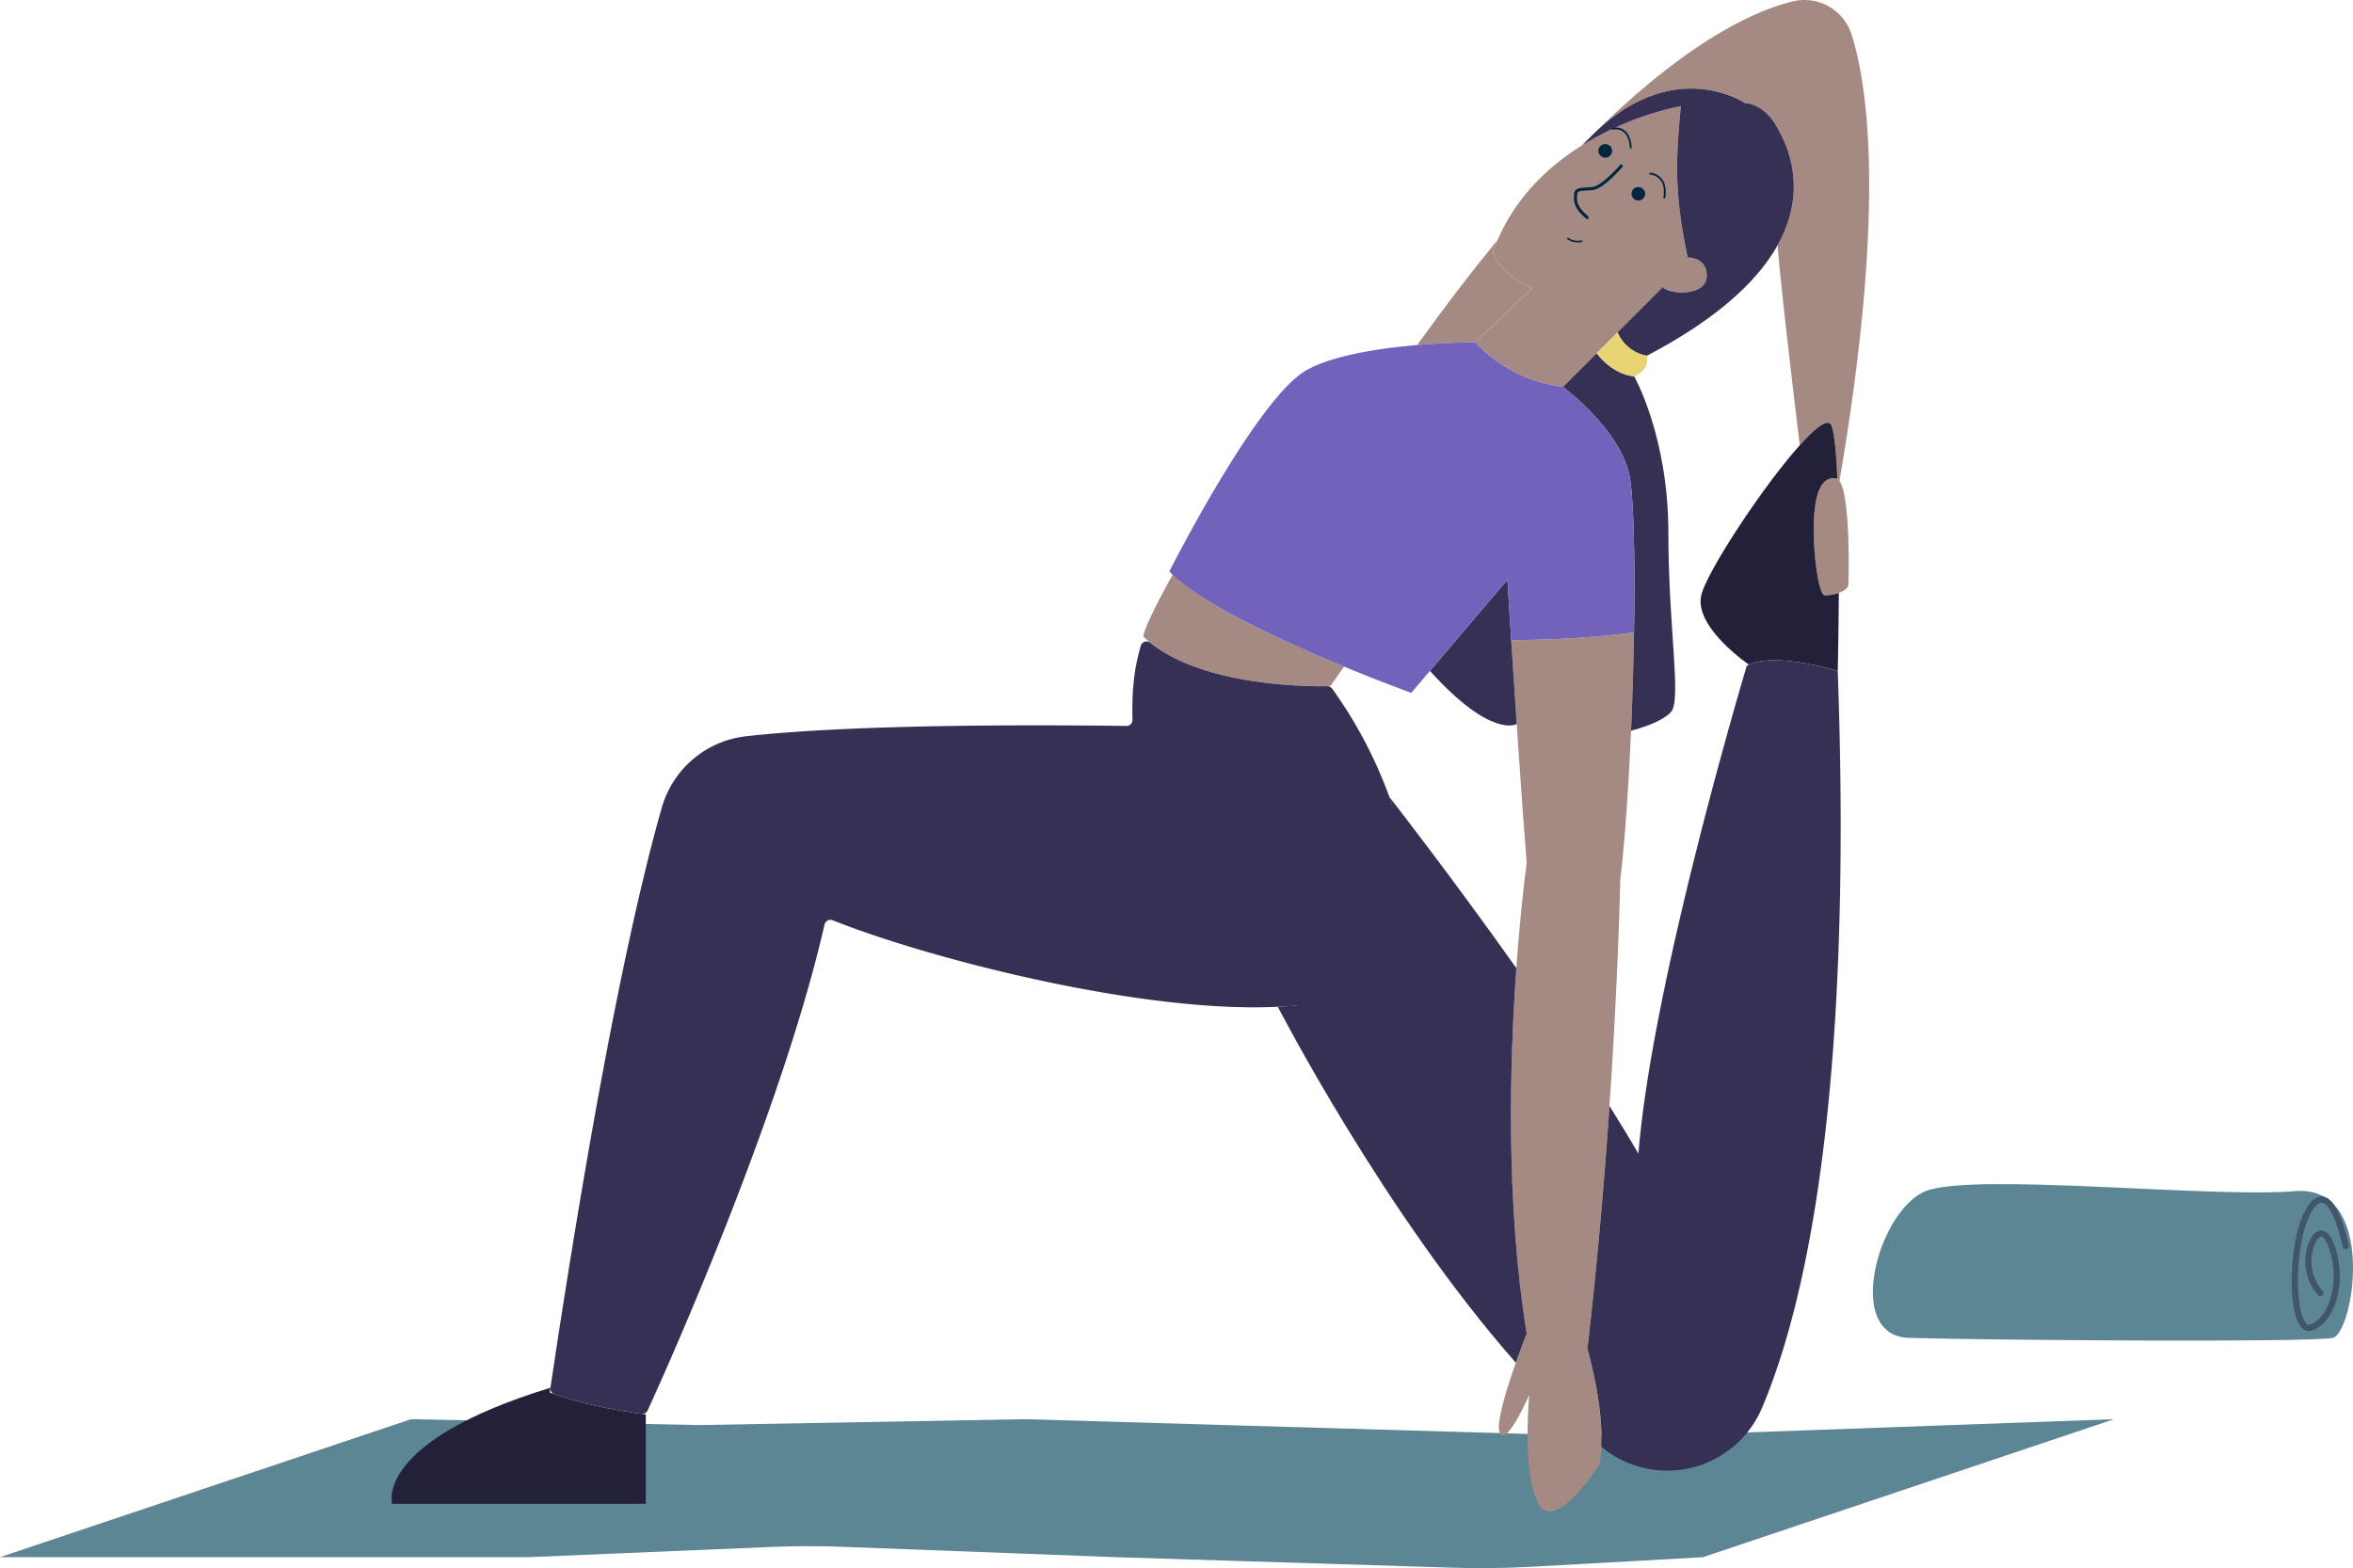 <svg xmlns="http://www.w3.org/2000/svg" width="761.062" height="507.217" viewBox="0 0 761.062 507.217">
  <g id="Grupo_295" data-name="Grupo 295" transform="translate(-1274.242 -13119)">
    <path id="Caminho_1212" data-name="Caminho 1212" d="M1125.8,1025.134l-55.192,3.083q-12.8.715-25.619.315l-109.077-3.4-88.1-3.35q-11.8-.449-23.6.048l-78.353,3.3H575L707.953,980.5l93.139,1.9,105.586-1.9,184.48,5.415q9.634.283,19.271-.065l148.329-5.35Z" transform="translate(699.242 12597.54)" fill="#5c8693"/>
    <g id="Grupo_289" data-name="Grupo 289" transform="translate(1089.304 12742.967)">
      <path id="Caminho_1213" data-name="Caminho 1213" d="M802.411,808.771c-21.274-.608-9.951-41.337,5.358-47.46s92.624,2.3,119.416,0,19.138,45.929,12.248,47.46S829.2,809.536,802.411,808.771Z" fill="#5c8693"/>
      <path id="Caminho_1214" data-name="Caminho 1214" d="M943.645,779.078s-4.463-22.566-11.377-12.448-6.638,40.746,0,38.831,10.648-13.946,7.191-25.158-8.3-1.914-7.882,4.375a15.126,15.126,0,0,0,3.872,9.571" fill="none" stroke="#41556b" stroke-linecap="round" stroke-linejoin="round" stroke-width="2"/>
    </g>
    <g id="Grupo_288" data-name="Grupo 288" transform="translate(1400.892 13119)">
      <path id="Caminho_1191" data-name="Caminho 1191" d="M3330.374,977.57c10.512,9.983,36.517,21.85,55.44,29.673l-4.45,6.325s-42.261,1.635-60.527-16.086C3321.925,992.3,3330.374,977.57,3330.374,977.57Z" transform="translate(-3077.736 -791.632)" fill="#a58983" fill-rule="evenodd"/>
      <path id="Caminho_1192" data-name="Caminho 1192" d="M3087.219,709.55c6.186-14.257,16.768-24.011,27.33-30.6a99.337,99.337,0,0,1,31.936-12.678c-1.791,18.668-1.967,29.2,2.217,48.972,0,0,6.544-.136,6.134,6.271s-12.269,5.725-14.177,3.272l-14.652,14.654-6.748,6.748L3108.349,757.1a46.384,46.384,0,0,1-28.355-14.45l18.376-17.45c-11.647-5.44-12.651-11.861-12.651-11.861Q3086.418,711.393,3087.219,709.55Z" transform="translate(-2729.475 -631.952)" fill="#a58983" fill-rule="evenodd"/>
      <path id="Caminho_1193" data-name="Caminho 1193" d="M2972.13,639.534c30.361-30.019,51.977-40.075,64.7-43.247A16.036,16.036,0,0,1,3056.04,607c5.445,17.313,10.944,57.549-3.937,144.356a2.255,2.255,0,0,0-.685-.661c-.374-8.8-1.008-15.545-2.044-17.469-1.127-2.094-5.064.967-10.109,6.588,0,0-6.423-52.874-7.149-64.731,11.089-19.909,1.353-35.406-.667-38.919-3.136-5.453-8.452-7.293-9.611-6.816,0,0-23.031-16.1-49.69,10.167Z" transform="translate(-2583.79 -595.805)" fill="#a58983" fill-rule="evenodd"/>
      <path id="Caminho_1194" data-name="Caminho 1194" d="M3195.965,789.127c9.131-12.706,17.8-23.987,26.017-34q-.8,1.843-1.5,3.789s1,6.421,12.651,11.861l-18.376,17.449S3206.462,788.225,3195.965,789.127Z" transform="translate(-2864.238 -677.529)" fill="#a58983" fill-rule="evenodd"/>
      <path id="Caminho_1195" data-name="Caminho 1195" d="M2986.256,921.665c1.635-10.5,7.079-8.095,7.079-8.095a2.256,2.256,0,0,1,.685.661c3.613,5.055,3,31.548,2.869,33.607-.069,1.111-1.448,2.01-3.09,2.607a12.811,12.811,0,0,1-4.544.8C2986.938,951.111,2984.621,932.162,2986.256,921.665Z" transform="translate(-2525.707 -758.682)" fill="#a58983" fill-rule="evenodd"/>
      <path id="Caminho_1196" data-name="Caminho 1196" d="M3132.278,1018.275c24.842-.15,39.71-2.551,39.71-2.551-.168,10.283-.493,21.165-.956,31.8-.792,18.207-1.989,35.694-3.494,48.222,0,0-.568,30.258-3.49,73.219-1.588,23.345-3.87,50.442-7.134,78.472,4.223,15.5,4.769,25.887,4.524,31.736a28.662,28.662,0,0,1-.691,5.828s-14.178,22.358-19.631,12.607-3-35.236-3-35.236-7.361,16.9-9.542,12.269c-1.336-2.839,2.233-14.248,5.2-22.663,1.876-5.324,3.511-9.449,3.511-9.449-6.814-41.86-5.515-87.824-3.345-118.183,1.476-20.657,3.354-34.089,3.354-34.089-.939-11.417-2.114-28.117-3.237-44.858C3133.43,1036.069,3132.821,1026.725,3132.278,1018.275Z" transform="translate(-2770.13 -811.203)" fill="#a58983" fill-rule="evenodd"/>
      <path id="Caminho_1197" data-name="Caminho 1197" d="M3025.442,669.719c26.667-26.291,49.709-10.186,49.709-10.186,1.159-.477,6.475,1.362,9.611,6.816,2.019,3.512,11.756,19.009.666,38.919a52.423,52.423,0,0,1-2.853,4.542c-6.867,9.812-18.981,20.5-39.459,31.245a12.6,12.6,0,0,1-9.482-7.574l14.652-14.654c1.909,2.454,13.769,3.136,14.178-3.271s-6.135-6.271-6.135-6.271c-4.184-19.776-4.007-30.3-2.217-48.972a99.348,99.348,0,0,0-31.936,12.678Q3023.827,671.316,3025.442,669.719Z" transform="translate(-2637.103 -625.99)" fill="#363154" fill-rule="evenodd"/>
      <path id="Caminho_1198" data-name="Caminho 1198" d="M3123.987,837.864s11.049,19.427,11.049,50.509,4.363,54.257.818,58.074-12.888,6-12.888,6c.462-10.637.788-21.519.956-31.8.4-24.476-.086-45.554-1.715-51.837-3.817-14.723-21.269-27.537-21.269-27.537l10.908-10.908S3116.489,837.046,3123.987,837.864Z" transform="translate(-2722.063 -716.119)" fill="#363154" fill-rule="evenodd"/>
      <path id="Caminho_1199" data-name="Caminho 1199" d="M3206.169,1010.309l25.056-29.471c.34,5.42.765,12.138,1.24,19.542.543,8.45,1.153,17.795,1.778,27.126C3234.243,1027.506,3226.111,1032.427,3206.169,1010.309Z" transform="translate(-2870.317 -793.308)" fill="#363154" fill-rule="evenodd"/>
      <path id="Caminho_1200" data-name="Caminho 1200" d="M3131.586,830.757c-7.5-.818-12.14-7.506-12.14-7.506l6.748-6.748a12.6,12.6,0,0,0,9.482,7.574S3137.039,828.44,3131.586,830.757Z" transform="translate(-2729.662 -709.012)" fill="#e9d474" fill-rule="evenodd"/>
      <path id="Caminho_1201" data-name="Caminho 1201" d="M3036.672,956.869s-20.056-6.171-28.7-2.033c0,0-17.663-11.958-15.482-22.319,1.537-7.3,19.868-35.266,31.9-48.672,5.045-5.621,8.982-8.682,10.109-6.588,1.036,1.923,1.67,8.665,2.044,17.468,0,0-5.443-2.4-7.079,8.095s.682,29.446,3,29.582a12.811,12.811,0,0,0,4.544-.8C3036.925,945.648,3036.672,956.869,3036.672,956.869Z" transform="translate(-2568.908 -739.837)" fill="#23203a" fill-rule="evenodd"/>
      <path id="Caminho_1202" data-name="Caminho 1202" d="M3866.761,1554.943h-82.052s-6.109-19.956,51.2-37.548q-.117.777-.233,1.558s10.361,4.364,31.082,7.089Z" transform="translate(-3784.521 -1068.535)" fill="#23203a" fill-rule="evenodd"/>
      <path id="Caminho_1203" data-name="Caminho 1203" d="M3226.982,823.085a46.384,46.384,0,0,0,28.355,14.45s17.451,12.814,21.268,27.537c1.629,6.283,2.116,27.361,1.715,51.837,0,0-14.868,2.4-39.711,2.551-.475-7.4-.9-14.122-1.24-19.542l-25.056,29.471-6.05,7.115s-9.347-3.388-21.725-8.5c-18.923-7.824-44.928-19.69-55.44-29.673q-.574-.545-1.085-1.083s28.355-56.164,44.441-65.161c8.614-4.818,23.636-7.056,35.734-8.1C3218.686,823.085,3226.982,823.085,3226.982,823.085Z" transform="translate(-2876.462 -712.388)" fill="#7262bc" fill-rule="evenodd"/>
      <path id="Caminho_1204" data-name="Caminho 1204" d="M3341.972,1052.459c33.887-3.811,90.219-3.763,123.014-3.336a1.952,1.952,0,0,0,1.973-2.01c-.327-13.016,1.44-19.409,2.673-23.89a1.956,1.956,0,0,1,3.126-.985c17.474,14.057,51.021,14.148,57.192,14.04a1.937,1.937,0,0,1,1.6.792,144.889,144.889,0,0,1,18.493,35.013c5.209,14.623,16.554,34.988,6.657,51.52-3.492,12.471-21.98,15.338-42.74,16.357-44.341,2.177-113.327-15.74-143.975-27.983a1.951,1.951,0,0,0-2.624,1.384c-14.224,62.04-51.977,145.708-57.207,157.147a1.956,1.956,0,0,1-2.05,1.121c-15.33-2.121-24.713-5.1-28.148-6.331a1.93,1.93,0,0,1-1.259-2.106l0-.016c16.319-109.18,28.9-162.819,36.026-187.653A32.1,32.1,0,0,1,3341.972,1052.459Z" transform="translate(-3227.312 -814.317)" fill="#363154" fill-rule="evenodd"/>
      <path id="Caminho_1205" data-name="Caminho 1205" d="M3199.541,1192.924c20.759-1.019,36.116-6.442,39.608-18.913,4.736-16.914,1.683-34.342-3.526-48.964,0,0,19.475,24.938,41.075,55.378-2.169,30.359-3.469,76.323,3.346,118.183,0,0-1.635,4.125-3.511,9.449C3233.929,1259.73,3199.541,1192.924,3199.541,1192.924Z" transform="translate(-2912.891 -867.28)" fill="#363154" fill-rule="evenodd"/>
      <path id="Caminho_1206" data-name="Caminho 1206" d="M3007.542,1193.9c4.432-55.96,35.023-157.766,35.023-157.766q.354-.213.741-.4c8.649-4.138,28.7,2.033,28.7,2.033,4.924,136.658-10.3,204.866-24.5,238.358a33.291,33.291,0,0,1-51.646,12.831l-.305-.25c.245-5.849-.3-16.232-4.524-31.736,3.264-28.03,5.546-55.127,7.134-78.472C3001.49,1183.765,3004.643,1188.929,3007.542,1193.9Z" transform="translate(-2604.248 -820.734)" fill="#363154" fill-rule="evenodd"/>
      <path id="Caminho_1207" data-name="Caminho 1207" d="M3124.778,721.29a2.193,2.193,0,1,1-3.069-1.036A2.3,2.3,0,0,1,3124.778,721.29Z" transform="translate(-2719.513 -659.509)" fill="#01273f" fill-rule="evenodd"/>
      <path id="Caminho_1208" data-name="Caminho 1208" d="M3146.153,692.2a2.209,2.209,0,1,1-3.25-.01A2.308,2.308,0,0,1,3146.153,692.2Z" transform="translate(-2751.956 -644.904)" fill="#01273f" fill-rule="evenodd"/>
      <path id="Caminho_1209" data-name="Caminho 1209" d="M3135.685,687.017a8.982,8.982,0,0,0-.738-3.284,4.078,4.078,0,0,0-4.785-2.5.3.3,0,0,1-.1-.6,4.676,4.676,0,0,1,5.432,2.842,9.565,9.565,0,0,1,.793,3.527.3.3,0,0,1-.6.008Z" transform="translate(-2735.174 -639.275)" fill="#01273f" fill-rule="evenodd"/>
      <path id="Caminho_1210" data-name="Caminho 1210" d="M3111.8,718.475a8.972,8.972,0,0,0,0-3.366,4.751,4.751,0,0,0-4.3-4.011.3.3,0,1,1,.035-.6,5.355,5.355,0,0,1,4.86,4.491,9.568,9.568,0,0,1,0,3.615.3.3,0,1,1-.592-.126Z" transform="translate(-2700.436 -654.635)" fill="#01273f" fill-rule="evenodd"/>
      <path id="Path_28" data-name="Path 28" d="M3151.585,706.037s-5.873,6.936-9.279,7.3-5.293-.151-5.458,1.874-.332,4.05,3.728,7.487" transform="translate(-2753.865 -652.348)" fill="none" stroke="#01273f" stroke-linecap="round" stroke-linejoin="round" stroke-width="1"/>
      <path id="Caminho_1211" data-name="Caminho 1211" d="M3162.88,754.276a5.783,5.783,0,0,0,4.426.721.265.265,0,0,0-.127-.514,5.238,5.238,0,0,1-4.282-.835.265.265,0,0,0-.311.429Q3162.73,754.181,3162.88,754.276Z" transform="translate(-2782.301 -676.745)" fill="#01273f"/>
    </g>
  </g>
</svg>
